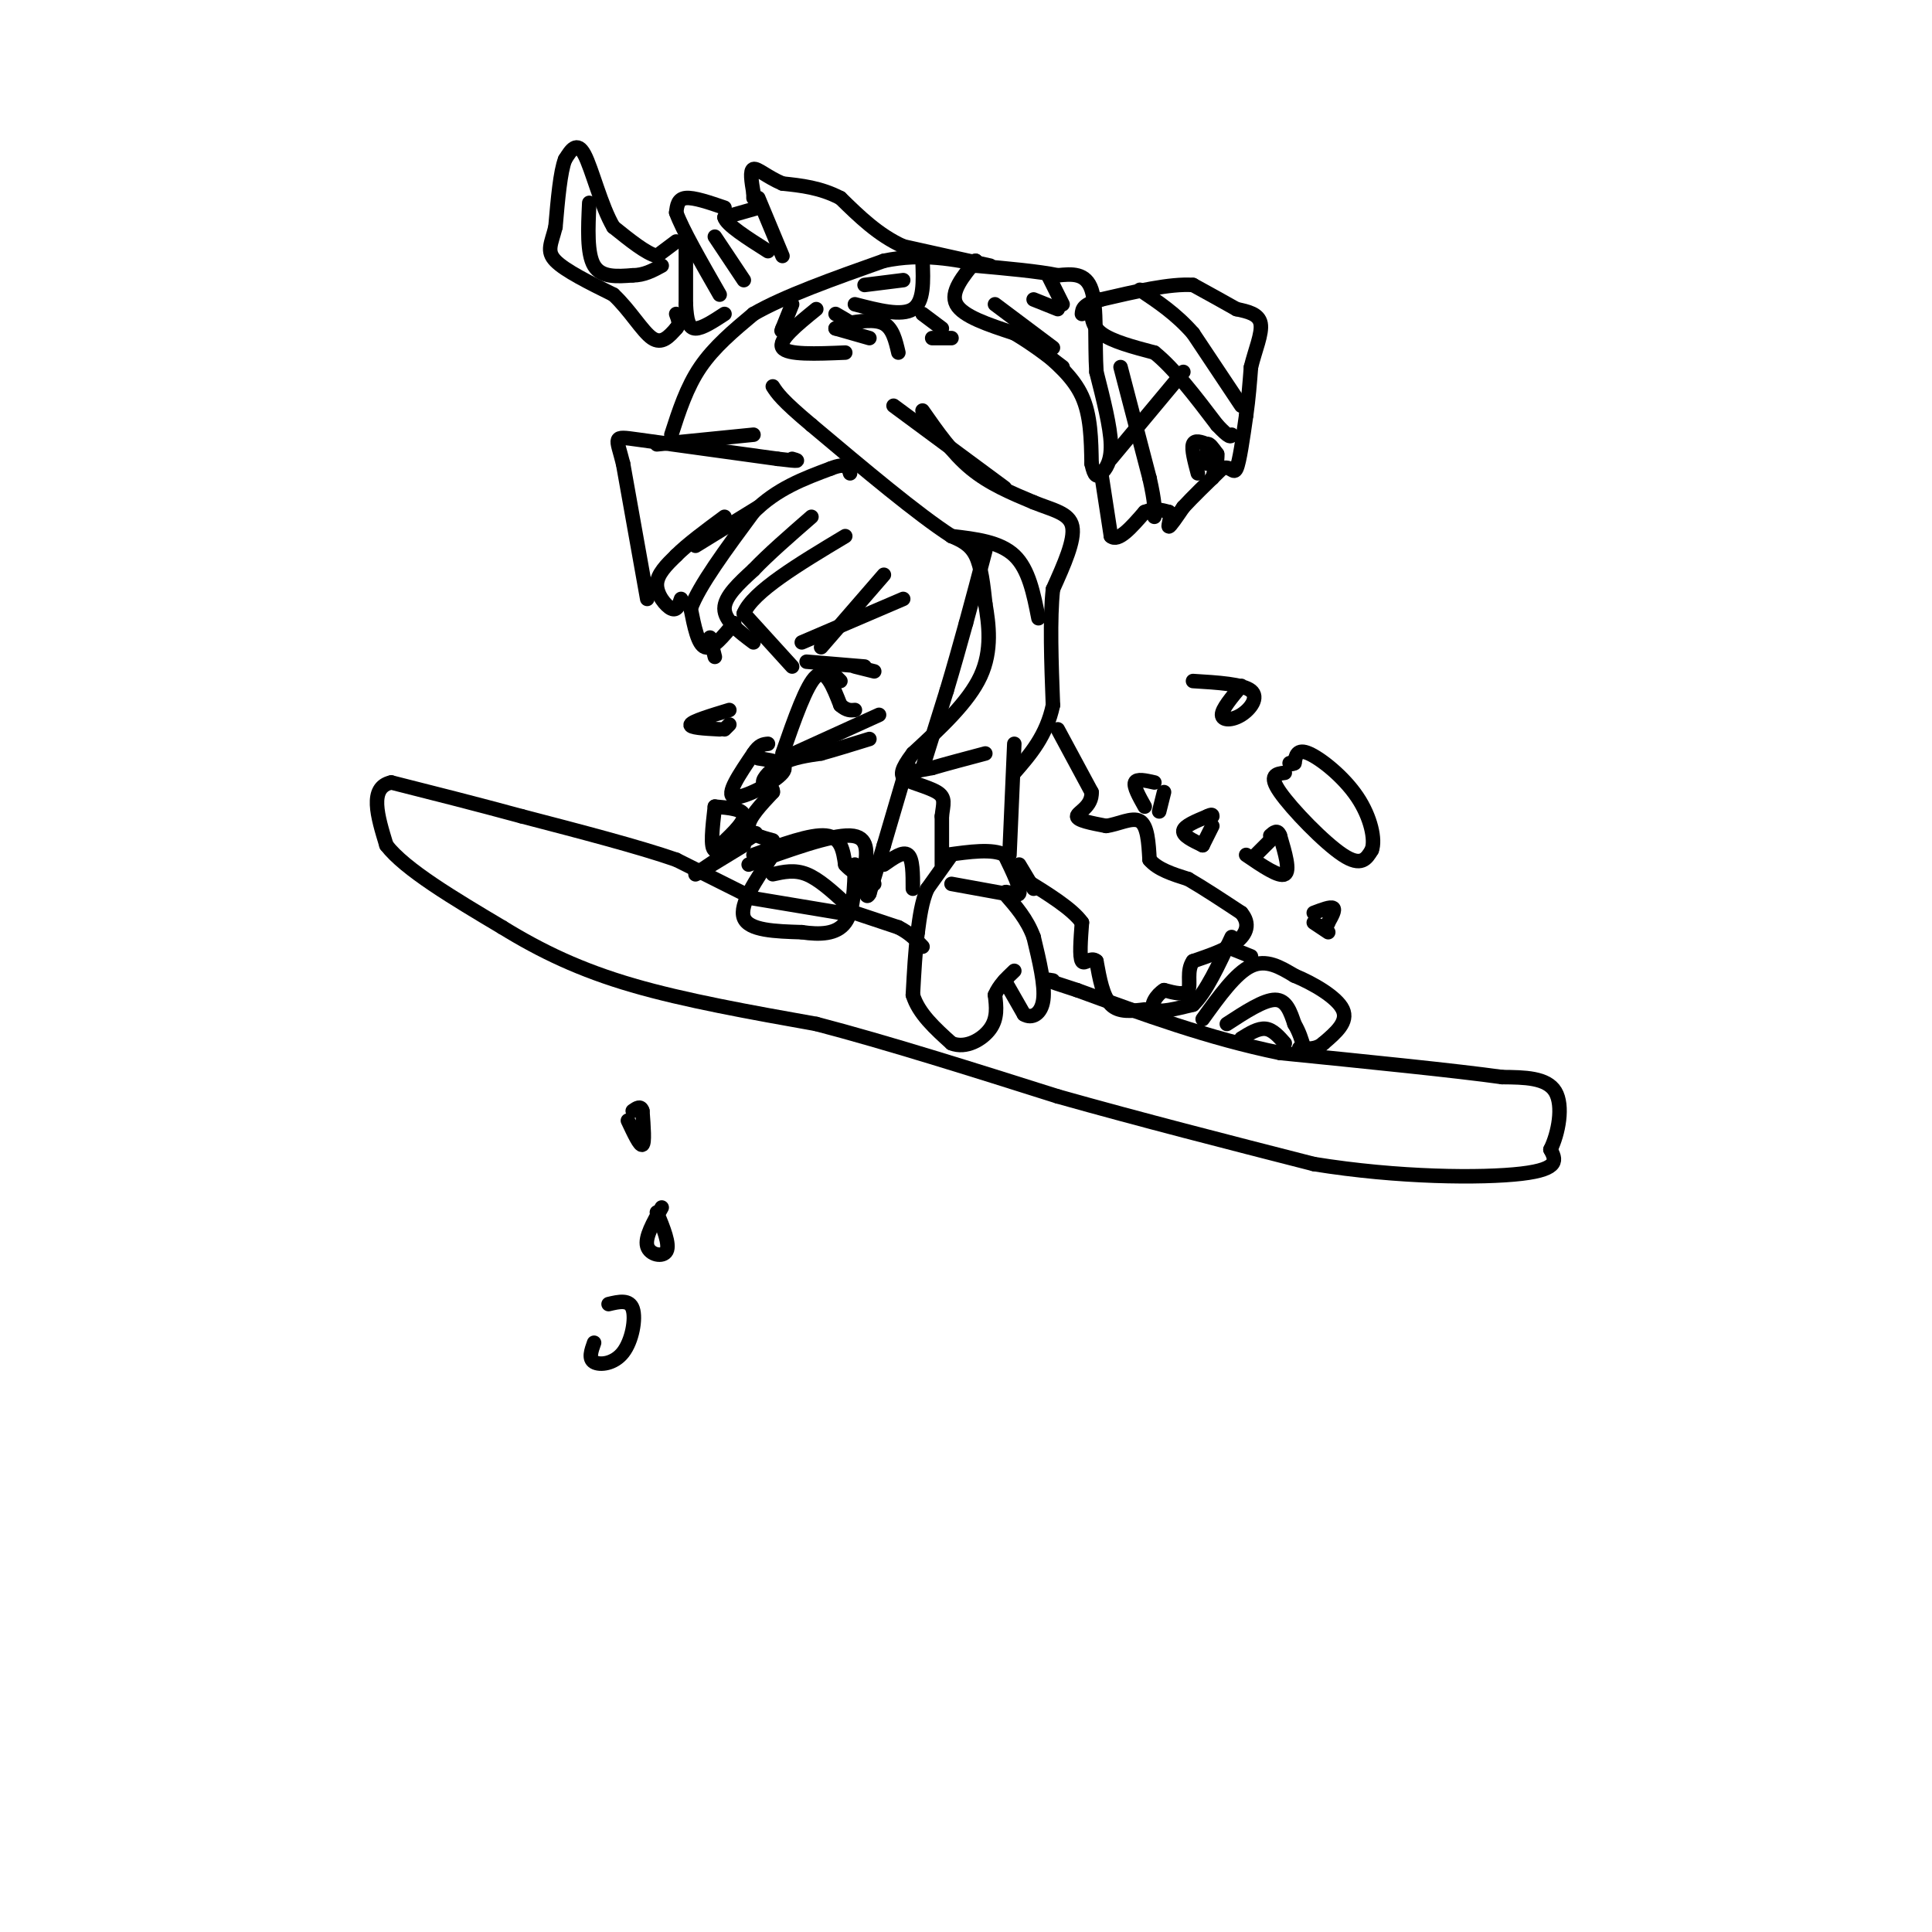 <svg viewBox='0 0 400 400' version='1.1' xmlns='http://www.w3.org/2000/svg' xmlns:xlink='http://www.w3.org/1999/xlink'><g fill='none' stroke='#000000' stroke-width='3' stroke-linecap='round' stroke-linejoin='round'><path d='M197,177c0.000,0.000 -5.000,7.000 -5,7'/><path d='M192,184c-1.167,2.667 -1.583,5.833 -2,9'/><path d='M190,193c-0.500,3.667 -0.750,8.333 -1,13'/><path d='M189,206c1.167,3.833 4.583,6.917 8,10'/><path d='M197,216c2.978,1.200 6.422,-0.800 8,-3c1.578,-2.200 1.289,-4.600 1,-7'/><path d='M206,206c0.833,-2.000 2.417,-3.500 4,-5'/><path d='M208,203c0.000,0.000 4.000,7.000 4,7'/><path d='M212,210c1.600,1.000 3.600,0.000 4,-3c0.400,-3.000 -0.800,-8.000 -2,-13'/><path d='M214,194c-1.333,-3.667 -3.667,-6.333 -6,-9'/><path d='M208,185c-0.133,-1.044 2.533,0.844 3,0c0.467,-0.844 -1.267,-4.422 -3,-8'/><path d='M208,177c-2.500,-1.333 -7.250,-0.667 -12,0'/><path d='M197,183c0.000,0.000 11.000,2.000 11,2'/><path d='M195,179c0.000,0.000 0.000,-10.000 0,-10'/><path d='M195,169c0.262,-2.524 0.917,-3.833 -1,-5c-1.917,-1.167 -6.405,-2.190 -7,-3c-0.595,-0.810 2.702,-1.405 6,-2'/><path d='M193,159c2.833,-0.833 6.917,-1.917 11,-3'/><path d='M191,159c0.000,0.000 5.000,-16.000 5,-16'/><path d='M196,143c1.500,-5.000 2.750,-9.500 4,-14'/><path d='M200,129c1.333,-4.833 2.667,-9.917 4,-15'/><path d='M215,128c-1.000,-5.083 -2.000,-10.167 -5,-13c-3.000,-2.833 -8.000,-3.417 -13,-4'/><path d='M197,111c-7.000,-4.500 -18.000,-13.750 -29,-23'/><path d='M168,88c-6.167,-5.167 -7.083,-6.583 -8,-8'/><path d='M185,84c0.000,0.000 23.000,17.000 23,17'/><path d='M191,85c3.083,4.417 6.167,8.833 10,12c3.833,3.167 8.417,5.083 13,7'/><path d='M214,104c3.978,1.622 7.422,2.178 8,5c0.578,2.822 -1.711,7.911 -4,13'/><path d='M218,122c-0.667,6.167 -0.333,15.083 0,24'/><path d='M218,146c-1.333,6.333 -4.667,10.167 -8,14'/><path d='M210,154c0.000,0.000 -1.000,23.000 -1,23'/><path d='M219,151c0.000,0.000 7.000,13.000 7,13'/><path d='M226,164c0.156,3.044 -2.956,4.156 -3,5c-0.044,0.844 2.978,1.422 6,2'/><path d='M229,171c2.400,-0.267 5.400,-1.933 7,-1c1.600,0.933 1.800,4.467 2,8'/><path d='M238,178c1.667,2.000 4.833,3.000 8,4'/><path d='M246,182c3.167,1.833 7.083,4.417 11,7'/><path d='M257,189c1.889,2.244 1.111,4.356 -1,6c-2.111,1.644 -5.556,2.822 -9,4'/><path d='M247,199c-1.400,1.956 -0.400,4.844 -1,6c-0.600,1.156 -2.800,0.578 -5,0'/><path d='M241,205c-1.578,0.933 -3.022,3.267 -2,4c1.022,0.733 4.511,-0.133 8,-1'/><path d='M247,208c2.667,-2.500 5.333,-8.250 8,-14'/><path d='M237,209c-2.667,0.333 -5.333,0.667 -7,-1c-1.667,-1.667 -2.333,-5.333 -3,-9'/><path d='M227,199c-1.133,-1.044 -2.467,0.844 -3,0c-0.533,-0.844 -0.267,-4.422 0,-8'/><path d='M224,191c-2.000,-2.833 -7.000,-5.917 -12,-9'/><path d='M214,184c0.000,0.000 -3.000,-5.000 -3,-5'/><path d='M188,158c0.000,0.000 -5.000,17.000 -5,17'/><path d='M183,175c-1.333,4.500 -2.167,7.250 -3,10'/><path d='M180,185c-0.667,1.333 -0.833,-0.333 -1,-2'/><path d='M155,179c8.500,-3.083 17.000,-6.167 21,-6c4.000,0.167 3.500,3.583 3,7'/><path d='M179,180c0.833,1.667 1.417,2.333 2,3'/><path d='M156,177c5.917,-2.167 11.833,-4.333 15,-4c3.167,0.333 3.583,3.167 4,6'/><path d='M175,179c1.167,1.333 2.083,1.667 3,2'/><path d='M160,174c-2.500,-0.667 -5.000,-1.333 -5,-3c0.000,-1.667 2.500,-4.333 5,-7'/><path d='M160,164c0.179,-1.321 -1.875,-1.125 -2,-2c-0.125,-0.875 1.679,-2.821 4,-4c2.321,-1.179 5.161,-1.589 8,-2'/><path d='M170,156c3.000,-0.833 6.500,-1.917 10,-3'/><path d='M160,158c0.000,0.000 22.000,-10.000 22,-10'/><path d='M162,156c2.500,-7.167 5.000,-14.333 7,-16c2.000,-1.667 3.500,2.167 5,6'/><path d='M174,146c1.333,1.167 2.167,1.083 3,1'/><path d='M172,139c0.000,0.000 2.000,2.000 2,2'/><path d='M177,138c0.000,0.000 4.000,1.000 4,1'/><path d='M167,137c0.000,0.000 12.000,1.000 12,1'/><path d='M166,133c0.000,0.000 21.000,-9.000 21,-9'/><path d='M170,134c0.000,0.000 13.000,-15.000 13,-15'/><path d='M164,138c0.000,0.000 -10.000,-11.000 -10,-11'/><path d='M154,127c1.833,-4.500 11.417,-10.250 21,-16'/><path d='M156,133c-3.000,-2.250 -6.000,-4.500 -6,-7c0.000,-2.500 3.000,-5.250 6,-8'/><path d='M156,118c3.000,-3.167 7.500,-7.083 12,-11'/><path d='M148,136c0.000,0.000 -1.000,-4.000 -1,-4'/><path d='M152,129c-2.250,2.750 -4.500,5.500 -6,5c-1.500,-0.500 -2.250,-4.250 -3,-8'/><path d='M143,126c1.667,-4.667 7.333,-12.333 13,-20'/><path d='M156,106c4.833,-4.833 10.417,-6.917 16,-9'/><path d='M172,97c3.333,-1.333 3.667,-0.167 4,1'/><path d='M197,111c1.917,0.833 3.833,1.667 5,4c1.167,2.333 1.583,6.167 2,10'/><path d='M204,125c0.711,4.178 1.489,9.622 -1,15c-2.489,5.378 -8.244,10.689 -14,16'/><path d='M189,156c-2.667,3.500 -2.333,4.250 -2,5'/><path d='M141,124c-0.422,1.267 -0.844,2.533 -2,2c-1.156,-0.533 -3.044,-2.867 -3,-5c0.044,-2.133 2.022,-4.067 4,-6'/><path d='M140,115c2.333,-2.333 6.167,-5.167 10,-8'/><path d='M144,113c0.000,0.000 13.000,-8.000 13,-8'/><path d='M134,124c0.000,0.000 -5.000,-28.000 -5,-28'/><path d='M129,96c-1.400,-5.644 -2.400,-5.756 3,-5c5.400,0.756 17.200,2.378 29,4'/><path d='M161,95c5.333,0.667 4.167,0.333 3,0'/><path d='M136,92c0.000,0.000 20.000,-2.000 20,-2'/><path d='M139,90c1.583,-4.917 3.167,-9.833 6,-14c2.833,-4.167 6.917,-7.583 11,-11'/><path d='M156,65c6.333,-3.667 16.667,-7.333 27,-11'/><path d='M183,54c8.000,-1.667 14.500,-0.333 21,1'/><path d='M202,54c-2.667,3.250 -5.333,6.500 -4,9c1.333,2.500 6.667,4.250 12,6'/><path d='M210,69c3.667,2.167 6.833,4.583 10,7'/><path d='M206,63c0.000,0.000 12.000,9.000 12,9'/><path d='M215,72c3.583,3.000 7.167,6.000 9,10c1.833,4.000 1.917,9.000 2,14'/><path d='M226,96c0.607,2.798 1.125,2.792 2,2c0.875,-0.792 2.107,-2.369 2,-6c-0.107,-3.631 -1.554,-9.315 -3,-15'/><path d='M227,77c-0.378,-5.978 0.178,-13.422 -1,-17c-1.178,-3.578 -4.089,-3.289 -7,-3'/><path d='M219,57c-4.000,-0.833 -10.500,-1.417 -17,-2'/><path d='M202,55c-2.833,-0.500 -1.417,-0.750 0,-1'/><path d='M205,55c0.000,0.000 -18.000,-4.000 -18,-4'/><path d='M187,51c-5.167,-2.333 -9.083,-6.167 -13,-10'/><path d='M174,41c-4.167,-2.167 -8.083,-2.583 -12,-3'/><path d='M162,38c-3.200,-1.356 -5.200,-3.244 -6,-3c-0.800,0.244 -0.400,2.622 0,5'/><path d='M156,40c0.000,1.000 0.000,1.000 0,1'/><path d='M157,43c0.000,0.000 -7.000,2.000 -7,2'/><path d='M150,45c0.333,1.500 4.667,4.250 9,7'/><path d='M157,41c0.000,0.000 5.000,12.000 5,12'/><path d='M150,43c-3.167,-1.083 -6.333,-2.167 -8,-2c-1.667,0.167 -1.833,1.583 -2,3'/><path d='M140,44c1.167,3.333 5.083,10.167 9,17'/><path d='M148,49c0.000,0.000 6.000,9.000 6,9'/><path d='M142,49c0.000,0.000 0.000,14.000 0,14'/><path d='M142,63c0.178,3.422 0.622,4.978 2,5c1.378,0.022 3.689,-1.489 6,-3'/><path d='M140,50c0.000,0.000 -4.000,3.000 -4,3'/><path d='M136,53c-2.167,-0.500 -5.583,-3.250 -9,-6'/><path d='M127,47c-2.556,-4.311 -4.444,-12.089 -6,-15c-1.556,-2.911 -2.778,-0.956 -4,1'/><path d='M117,33c-1.000,2.500 -1.500,8.250 -2,14'/><path d='M115,47c-0.844,3.422 -1.956,4.978 0,7c1.956,2.022 6.978,4.511 12,7'/><path d='M127,61c3.422,3.178 5.978,7.622 8,9c2.022,1.378 3.511,-0.311 5,-2'/><path d='M140,68c0.833,-0.833 0.417,-1.917 0,-3'/><path d='M122,42c-0.250,5.250 -0.500,10.500 1,13c1.500,2.500 4.750,2.250 8,2'/><path d='M131,57c2.333,0.000 4.167,-1.000 6,-2'/><path d='M160,177c-3.500,5.167 -7.000,10.333 -6,13c1.000,2.667 6.500,2.833 12,3'/><path d='M166,193c3.778,0.556 7.222,0.444 9,-2c1.778,-2.444 1.889,-7.222 2,-12'/><path d='M228,98c0.000,0.000 2.000,13.000 2,13'/><path d='M230,111c1.500,1.333 4.250,-1.833 7,-5'/><path d='M237,106c2.000,-0.833 3.500,-0.417 5,0'/><path d='M242,106c0.644,0.844 -0.244,2.956 0,3c0.244,0.044 1.622,-1.978 3,-4'/><path d='M245,105c1.833,-2.000 4.917,-5.000 8,-8'/><path d='M253,97c1.822,-0.756 2.378,1.356 3,0c0.622,-1.356 1.311,-6.178 2,-11'/><path d='M258,86c0.500,-3.500 0.750,-6.750 1,-10'/><path d='M259,76c0.822,-3.422 2.378,-6.978 2,-9c-0.378,-2.022 -2.689,-2.511 -5,-3'/><path d='M256,64c-2.333,-1.333 -5.667,-3.167 -9,-5'/><path d='M247,59c-4.667,-0.333 -11.833,1.333 -19,3'/><path d='M228,62c-3.833,1.000 -3.917,2.000 -4,3'/><path d='M226,63c-0.083,2.167 -0.167,4.333 2,6c2.167,1.667 6.583,2.833 11,4'/><path d='M239,73c4.000,3.167 8.500,9.083 13,15'/><path d='M252,88c2.667,2.833 2.833,2.417 3,2'/><path d='M257,84c0.000,0.000 -10.000,-15.000 -10,-15'/><path d='M247,69c-3.500,-4.000 -7.250,-6.500 -11,-9'/><path d='M248,98c-0.667,-2.500 -1.333,-5.000 -1,-6c0.333,-1.000 1.667,-0.500 3,0'/><path d='M250,92c0.467,1.067 0.133,3.733 0,4c-0.133,0.267 -0.067,-1.867 0,-4'/><path d='M250,92c0.333,-0.333 1.167,0.833 2,2'/><path d='M252,94c0.167,1.167 -0.417,3.083 -1,5'/><path d='M232,76c0.000,0.000 6.000,23.000 6,23'/><path d='M238,99c1.167,5.167 1.083,6.583 1,8'/><path d='M230,95c0.000,0.000 15.000,-18.000 15,-18'/><path d='M154,185c0.000,0.000 -14.000,-7.000 -14,-7'/><path d='M140,178c-7.667,-2.667 -19.833,-5.833 -32,-9'/><path d='M108,169c-9.833,-2.667 -18.417,-4.833 -27,-7'/><path d='M81,162c-4.667,1.000 -2.833,7.000 -1,13'/><path d='M80,175c3.833,5.000 13.917,11.000 24,17'/><path d='M104,192c8.044,4.956 16.156,8.844 27,12c10.844,3.156 24.422,5.578 38,8'/><path d='M169,212c14.667,3.833 32.333,9.417 50,15'/><path d='M219,227c17.167,4.833 35.083,9.417 53,14'/><path d='M272,241c17.533,2.844 34.867,2.956 43,2c8.133,-0.956 7.067,-2.978 6,-5'/><path d='M321,238c1.644,-3.311 2.756,-9.089 1,-12c-1.756,-2.911 -6.378,-2.956 -11,-3'/><path d='M311,223c-9.500,-1.333 -27.750,-3.167 -46,-5'/><path d='M265,218c-14.667,-3.000 -28.333,-8.000 -42,-13'/><path d='M223,205c-7.833,-2.500 -6.417,-2.250 -5,-2'/><path d='M249,211c3.417,-4.750 6.833,-9.500 10,-11c3.167,-1.500 6.083,0.250 9,2'/><path d='M268,202c3.800,1.556 8.800,4.444 10,7c1.200,2.556 -1.400,4.778 -4,7'/><path d='M274,216c-1.500,1.333 -3.250,1.167 -5,1'/><path d='M259,198c0.000,0.000 -5.000,-2.000 -5,-2'/><path d='M177,189c0.000,0.000 9.000,3.000 9,3'/><path d='M186,192c2.333,1.167 3.667,2.583 5,4'/><path d='M183,179c2.000,-1.417 4.000,-2.833 5,-2c1.000,0.833 1.000,3.917 1,7'/><path d='M266,160c-1.733,0.222 -3.467,0.444 -1,4c2.467,3.556 9.133,10.444 13,13c3.867,2.556 4.933,0.778 6,-1'/><path d='M284,176c0.810,-2.083 -0.167,-6.792 -3,-11c-2.833,-4.208 -7.524,-7.917 -10,-9c-2.476,-1.083 -2.738,0.458 -3,2'/><path d='M268,158c-0.667,0.333 -0.833,0.167 -1,0'/><path d='M260,177c0.000,0.000 3.000,-3.000 3,-3'/><path d='M272,191c0.000,0.000 3.000,2.000 3,2'/><path d='M249,175c0.000,0.000 2.000,-4.000 2,-4'/><path d='M240,168c0.000,0.000 1.000,-4.000 1,-4'/><path d='M257,142c-2.012,2.399 -4.024,4.798 -4,6c0.024,1.202 2.083,1.208 4,0c1.917,-1.208 3.690,-3.631 2,-5c-1.690,-1.369 -6.845,-1.685 -12,-2'/><path d='M151,147c-3.833,1.167 -7.667,2.333 -8,3c-0.333,0.667 2.833,0.833 6,1'/><path d='M150,151c0.000,0.000 1.000,-1.000 1,-1'/><path d='M130,232c1.250,2.667 2.500,5.333 3,5c0.500,-0.333 0.250,-3.667 0,-7'/><path d='M133,230c-0.333,-1.167 -1.167,-0.583 -2,0'/><path d='M137,250c-1.756,3.089 -3.511,6.178 -3,8c0.511,1.822 3.289,2.378 4,1c0.711,-1.378 -0.644,-4.689 -2,-8'/><path d='M123,278c-0.589,1.655 -1.179,3.310 0,4c1.179,0.690 4.125,0.417 6,-2c1.875,-2.417 2.679,-6.976 2,-9c-0.679,-2.024 -2.839,-1.512 -5,-1'/><path d='M272,189c1.750,-0.667 3.500,-1.333 4,-1c0.500,0.333 -0.250,1.667 -1,3'/><path d='M275,191c-0.167,0.500 -0.083,0.250 0,0'/><path d='M258,177c3.417,2.333 6.833,4.667 8,4c1.167,-0.667 0.083,-4.333 -1,-8'/><path d='M265,173c-0.500,-1.333 -1.250,-0.667 -2,0'/><path d='M249,175c-2.083,-1.000 -4.167,-2.000 -4,-3c0.167,-1.000 2.583,-2.000 5,-3'/><path d='M250,169c1.000,-0.500 1.000,-0.250 1,0'/><path d='M237,167c-1.167,-2.083 -2.333,-4.167 -2,-5c0.333,-0.833 2.167,-0.417 4,0'/><path d='M148,167c3.000,0.250 6.000,0.500 6,2c0.000,1.500 -3.000,4.250 -6,7'/><path d='M148,176c-1.000,-0.333 -0.500,-4.667 0,-9'/><path d='M157,157c3.311,0.511 6.622,1.022 5,3c-1.622,1.978 -8.178,5.422 -10,5c-1.822,-0.422 1.089,-4.711 4,-9'/><path d='M156,156c1.167,-1.833 2.083,-1.917 3,-2'/><path d='M169,64c-4.000,3.250 -8.000,6.500 -7,8c1.000,1.500 7.000,1.250 13,1'/><path d='M175,67c3.083,-0.500 6.167,-1.000 8,0c1.833,1.000 2.417,3.500 3,6'/><path d='M177,63c4.833,1.250 9.667,2.500 12,1c2.333,-1.500 2.167,-5.750 2,-10'/><path d='M191,65c0.000,0.000 4.000,3.000 4,3'/><path d='M187,58c0.000,0.000 -8.000,1.000 -8,1'/><path d='M197,70c0.000,0.000 -4.000,0.000 -4,0'/><path d='M180,70c0.000,0.000 -7.000,-2.000 -7,-2'/><path d='M173,68c-0.022,-0.178 3.422,0.378 4,0c0.578,-0.378 -1.711,-1.689 -4,-3'/><path d='M164,63c0.000,0.000 -2.000,5.000 -2,5'/><path d='M162,68c-0.333,0.833 -0.167,0.417 0,0'/><path d='M214,62c0.000,0.000 5.000,2.000 5,2'/><path d='M217,57c0.000,0.000 3.000,6.000 3,6'/><path d='M154,175c-5.167,3.167 -10.333,6.333 -10,6c0.333,-0.333 6.167,-4.167 12,-8'/><path d='M156,173c1.500,-1.167 -0.750,-0.083 -3,1'/><path d='M156,186c0.000,0.000 18.000,3.000 18,3'/><path d='M174,189c3.000,0.500 1.500,0.250 0,0'/><path d='M160,181c2.250,-0.500 4.500,-1.000 7,0c2.500,1.000 5.250,3.500 8,6'/><path d='M254,212c3.833,-2.500 7.667,-5.000 10,-5c2.333,0.000 3.167,2.500 4,5'/><path d='M268,212c1.000,1.667 1.500,3.333 2,5'/><path d='M257,215c1.750,-1.083 3.500,-2.167 5,-2c1.500,0.167 2.750,1.583 4,3'/></g>
</svg>